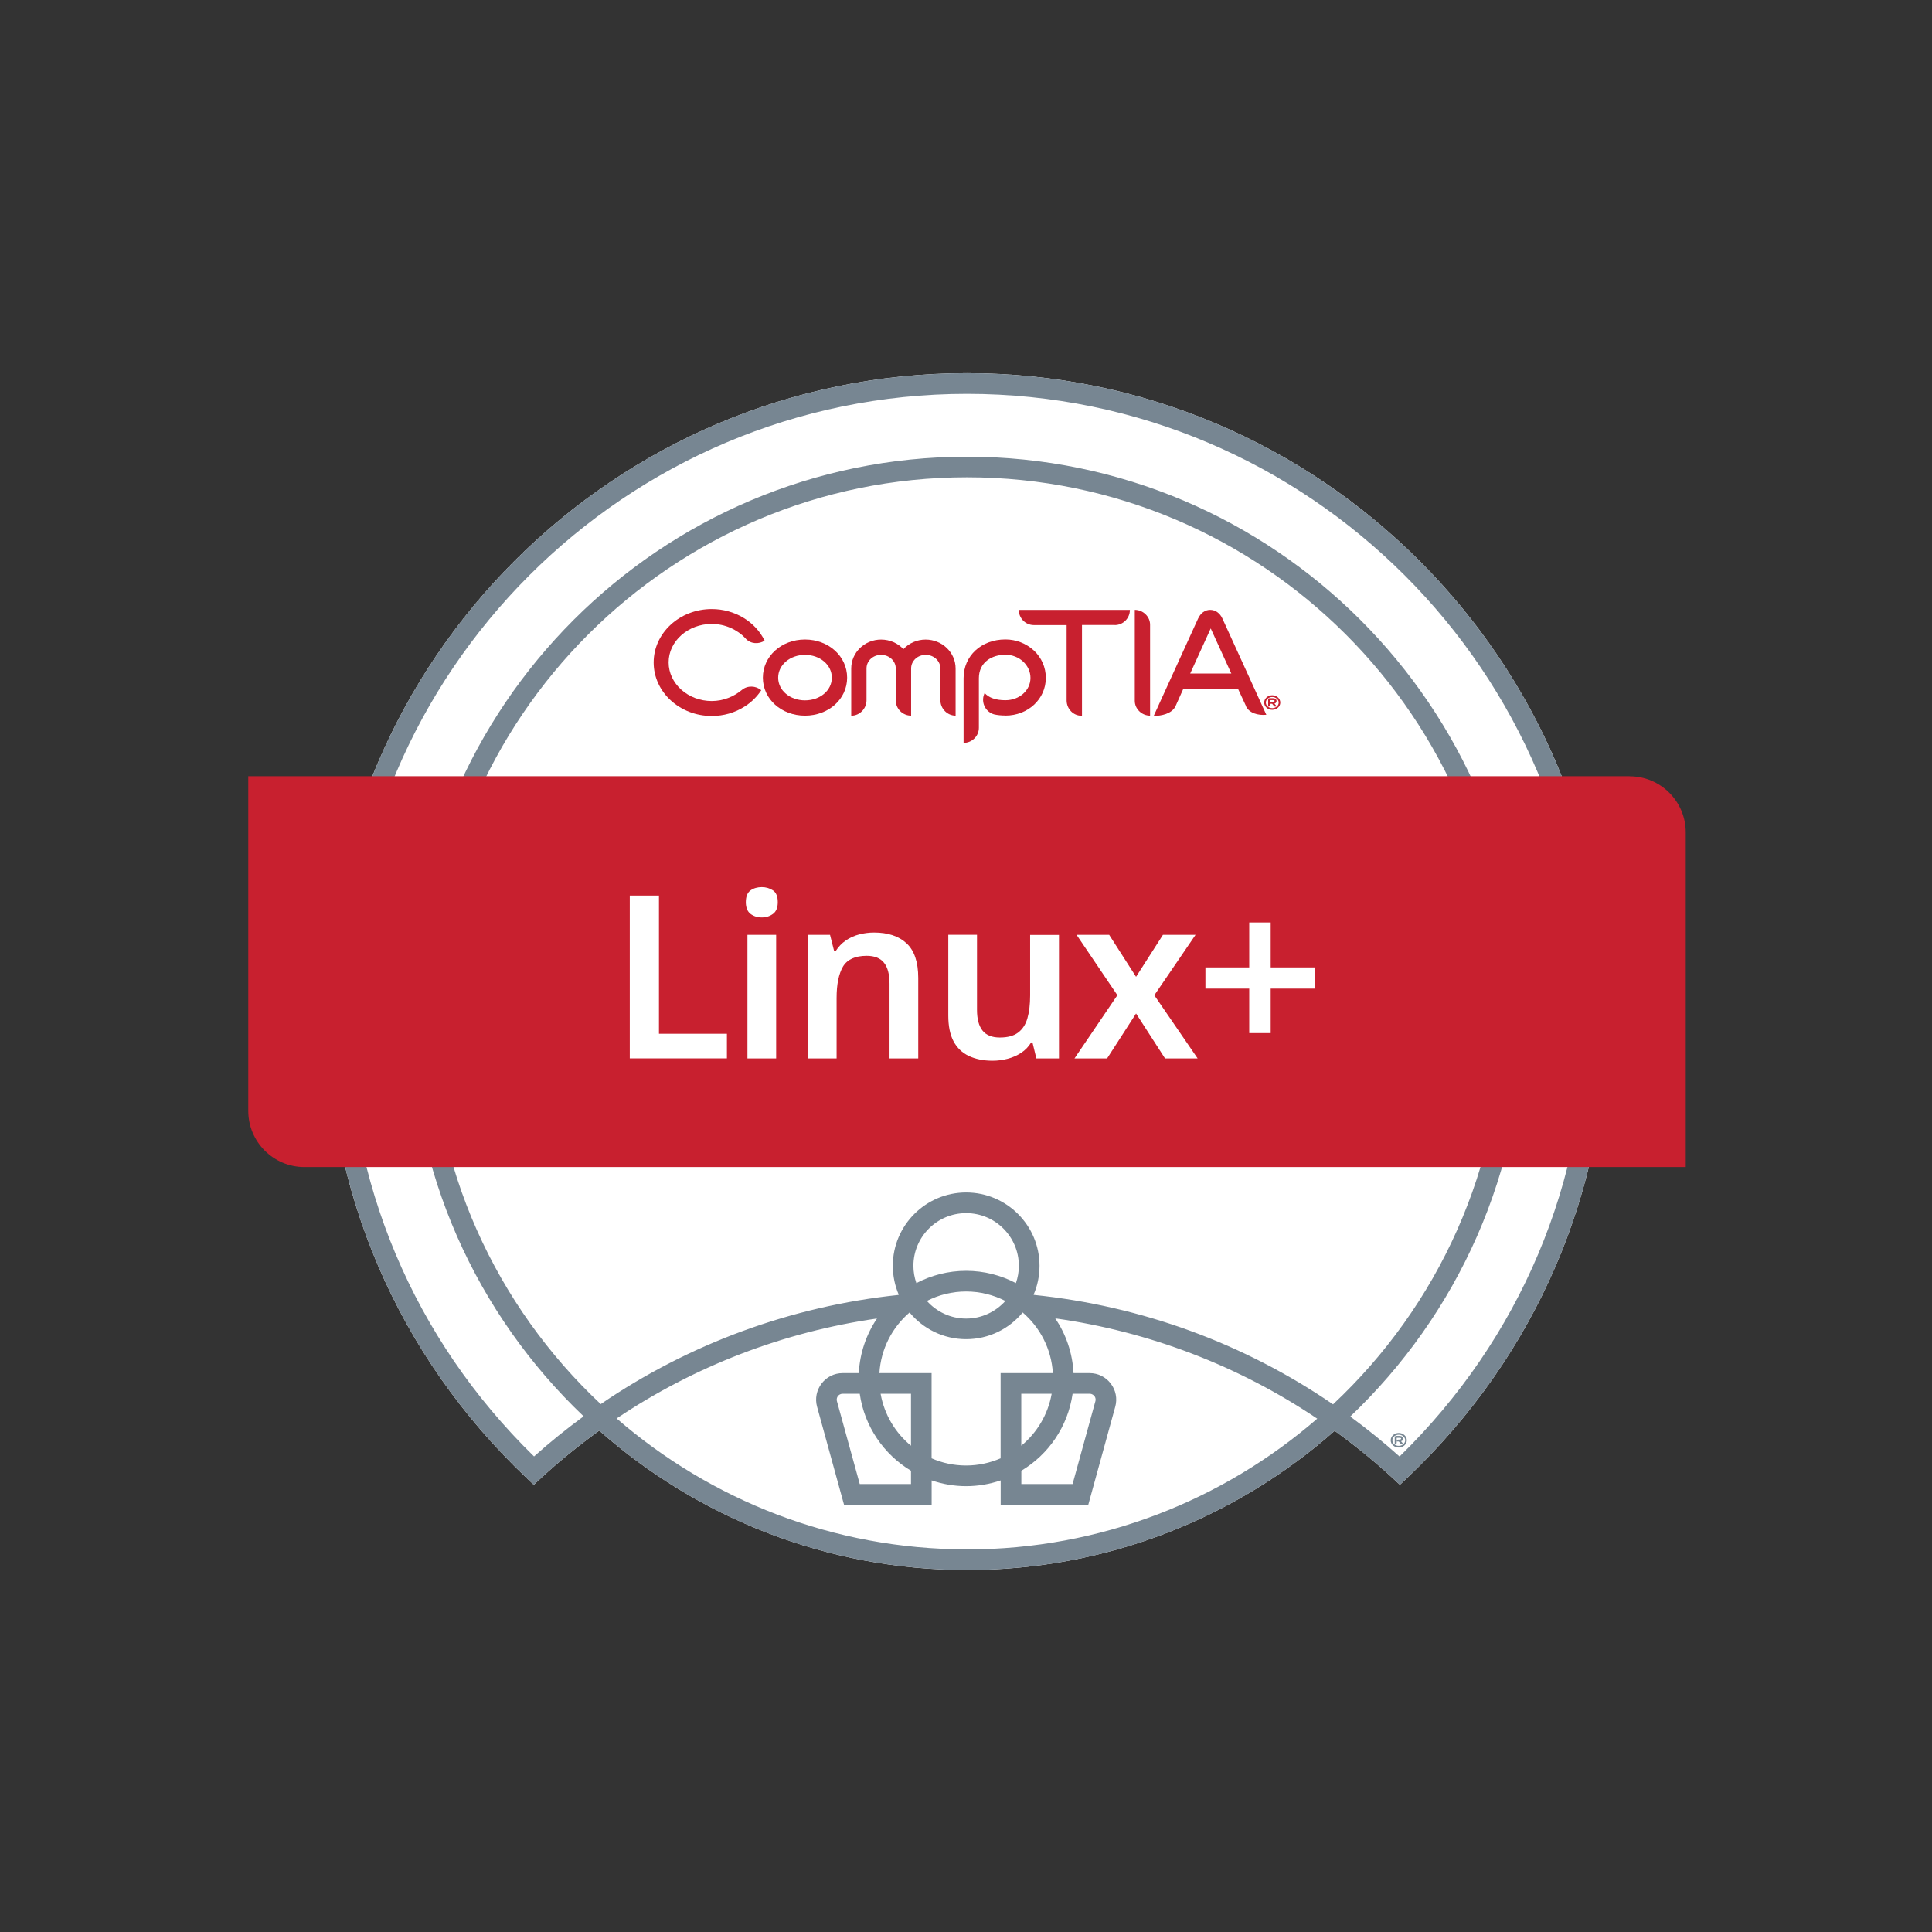 <?xml version="1.0" encoding="UTF-8"?>
<svg id="Layer_1" xmlns="http://www.w3.org/2000/svg" version="1.1" viewBox="0 0 288 288">
  <rect x="0" y="0" width="288" height="288" fill="#333333" stroke="none"/>
  <defs>
    <style>
      .cls-1 {
        fill: #778692;
      }

      .cls-1, .cls-2, .cls-3 {
        stroke-width: 0px;
      }

      .cls-2 {
        fill: #fff;
      }

      .cls-3 {
        fill: #c8202f;
      }
    </style>
  </defs>
  <g id="Linux_">
    <g>
      <g>
        <path class="cls-2" d="M144.15,55.63c-52.62,0-95.43,42.81-95.43,95.43,0,26.46,10.58,51.07,29.8,69.28l1.05.99,1.06-.98c2.76-2.55,5.68-4.9,8.7-7.09,14.63,12.91,33.83,20.78,54.83,20.78s40.17-7.85,54.8-20.75c3,2.17,5.91,4.52,8.66,7.06l1.06.98,1.05-.99c19.26-18.25,29.86-42.85,29.86-69.28,0-52.62-42.81-95.43-95.43-95.43h0Z" />
        <path class="cls-1" d="M208.63,217.12c-2.36-2.12-4.82-4.1-7.35-5.96,15.91-15.13,25.85-36.47,25.85-60.1,0-45.76-37.23-82.98-82.98-82.98s-82.98,37.23-82.98,82.98c0,23.62,9.94,44.95,25.83,60.07-2.55,1.87-5.02,3.85-7.39,5.98-17.94-17.52-27.81-40.92-27.81-66.05,0-50.92,41.43-92.35,92.35-92.35s92.35,41.43,92.35,92.35c0,25.1-9.89,48.5-27.87,66.06h0ZM198.72,209.35c-13.25-9.08-28.53-14.67-44.6-16.32-.01-.01-.03-.02-.04-.04.57-1.32.88-2.77.88-4.3,0-6.03-4.91-10.93-10.94-10.93s-10.93,4.91-10.93,10.93c0,1.53.32,2.98.88,4.3-.02.02-.04.04-.06.05-15.97,1.68-31.19,7.27-44.36,16.27-15.56-14.59-25.3-35.3-25.3-58.26,0-44.06,35.84-79.9,79.9-79.9s79.9,35.84,79.9,79.9c0,22.97-9.76,43.7-25.33,58.29h0ZM135.8,219.24v1.98h-7.64l-3.4-12.35c-.1-.36.05-.63.15-.76.1-.13.32-.34.7-.34h2.55c.7,4.87,3.59,9.04,7.64,11.47h0ZM131.27,207.77h4.53v7.74c-2.34-1.92-3.98-4.64-4.53-7.74h0ZM152.24,215.51v-7.74h4.53c-.55,3.1-2.2,5.82-4.53,7.74h0ZM159.89,207.77h2.55c.38,0,.6.22.7.34.1.13.25.4.15.76l-3.4,12.35h-7.64v-1.98c4.06-2.43,6.94-6.6,7.64-11.47h0ZM144.02,199.63c3.39,0,6.43-1.55,8.43-3.98,2.58,2.22,4.28,5.43,4.5,9.04h-7.79v12.7c-1.58.68-3.32,1.07-5.15,1.07s-3.56-.38-5.14-1.07v-12.7h-7.78c.22-3.61,1.91-6.82,4.5-9.04,2.01,2.43,5.04,3.98,8.43,3.98h0ZM149.87,193.93c-1.44,1.61-3.53,2.63-5.85,2.63s-4.41-1.02-5.85-2.63c1.76-.9,3.74-1.41,5.85-1.41s4.09.52,5.85,1.41h0ZM144.02,189.44c-2.68,0-5.19.67-7.42,1.83-.28-.81-.44-1.67-.44-2.57,0-4.33,3.52-7.86,7.86-7.86s7.86,3.52,7.86,7.86c0,.9-.16,1.76-.44,2.57-2.22-1.16-4.74-1.83-7.42-1.83h0ZM144.15,230.96c-19.96,0-38.21-7.37-52.23-19.51,11.63-7.81,24.88-12.9,38.81-14.9-1.58,2.35-2.56,5.14-2.71,8.14h-2.41c-1.24,0-2.39.57-3.14,1.56-.75.99-1,2.25-.67,3.45l4.02,14.61h13.06v-3.63c1.62.55,3.34.86,5.14.86s3.53-.31,5.15-.86v3.63h13.06l4.02-14.61c.33-1.2.09-2.46-.67-3.45-.75-.99-1.9-1.56-3.14-1.56h-2.41c-.15-3.02-1.14-5.81-2.72-8.16,14.01,1.97,27.34,7.07,39.05,14.95-14.01,12.13-32.26,19.49-52.21,19.49h0ZM144.15,55.63c-52.62,0-95.43,42.81-95.43,95.43,0,26.46,10.58,51.07,29.8,69.28l1.05.99,1.06-.98c2.76-2.55,5.68-4.9,8.7-7.09,14.63,12.91,33.83,20.78,54.83,20.78s40.17-7.85,54.8-20.75c3,2.17,5.91,4.52,8.66,7.06l1.06.98,1.05-.99c19.26-18.25,29.86-42.85,29.86-69.28,0-52.62-42.81-95.43-95.43-95.43h0Z" />
        <path class="cls-1" d="M208.51,215.78c-.66,0-1.2-.48-1.2-1.08s.54-1.09,1.2-1.09,1.2.49,1.2,1.09-.54,1.08-1.2,1.08M208.51,213.87c-.53,0-.95.37-.95.83s.42.83.95.83.96-.37.96-.83-.43-.83-.96-.83M208.96,214.8s-.07.03-.11.04c0,0,.07.09.3.36l-.04.04c-.1.08-.24.07-.32-.03-.25-.3-.28-.33-.28-.33h-.29v-.08c.01-.11.1-.2.22-.2h.14c.1,0,.18-.02.23-.05.04-.02.06-.05.06-.09,0-.04,0-.13-.28-.13h-.39v.75c0,.12-.1.22-.23.22h-.06v-1.04c0-.12.1-.21.22-.21h.46c.52,0,.57.29.57.42,0,.15-.08.27-.2.34" />
        <path class="cls-3" d="M242.92,115.71H37.01v49.89c0,4.61,3.75,8.37,8.37,8.37h205.91v-49.89c0-4.61-3.75-8.36-8.36-8.36h0Z" />
      </g>
      <g>
        <path class="cls-3" d="M120,106.68c-3.52,0-6.28-2.47-6.28-5.66s2.76-5.69,6.28-5.69,6.28,2.5,6.28,5.69-2.76,5.66-6.28,5.66M120,97.62c-2.24,0-4,1.5-4,3.4s1.76,3.38,4,3.38,4-1.47,4-3.38-1.76-3.4-4-3.4" />
        <path class="cls-3" d="M142.46,106.68c-1.26,0-2.28-1.05-2.28-2.33v-4.71c0-1.12-.98-2.02-2.19-2.02s-2.17.9-2.17,2.02v7.04c-1.26,0-2.29-1.02-2.29-2.28v-4.76c0-1.12-.98-2.02-2.19-2.02s-2.17.9-2.17,2.02v4.74c0,1.26-1.02,2.31-2.28,2.31v-7.04c0-2.38,2-4.31,4.45-4.31,1.33,0,2.52.55,3.33,1.43.81-.88,2-1.43,3.31-1.43,2.47,0,4.47,1.93,4.47,4.31v7.04h0Z" />
        <path class="cls-3" d="M149.88,106.66c-.6,0-1.17-.05-1.69-.17-1.19-.33-1.88-1.57-1.57-2.76.04-.14.09-.28.14-.4l.02-.02c.64.72,1.69,1.07,3.09,1.07,2.1,0,3.74-1.47,3.74-3.33s-1.64-3.45-3.74-3.45c-1.98,0-3.95,1.09-3.95,3.5v7.4c0,1.24-1.04,2.24-2.28,2.24v-9.64c0-3.33,2.62-5.78,6.24-5.78,1.6,0,3.09.6,4.23,1.64,1.15,1.07,1.79,2.52,1.79,4.09,0,3.14-2.64,5.62-6.02,5.62" />
        <path class="cls-3" d="M166.18,93.17h-4.89v13.52h-.1c-1.21,0-2.19-1.04-2.19-2.28v-11.23h-4.89c-1.24,0-2.24-1.02-2.24-2.26h16.56c0,1.24-1,2.26-2.26,2.26" />
        <path class="cls-3" d="M185.74,105.25l-1.21-2.61h-8.12s-1.2,2.68-1.2,2.68c-.57,1.08-2.07,1.4-3.23,1.4l6.61-14.5c.38-.83,1.04-1.31,1.81-1.31s1.46.48,1.83,1.31l6.54,14.33c-1.23.12-2.57-.25-3.05-1.3M180.67,93.26l-3.25,7.14h6.13l-3.27-7.16.39.02h0Z" />
        <path class="cls-3" d="M111.15,95.17c-1.24-1.31-3.05-2.16-5.05-2.16-3.54,0-6.43,2.57-6.43,5.73,0,3.16,2.88,5.76,6.43,5.76,1.69,0,3.28-.64,4.5-1.66.83-.69,2.07-.64,2.88.05-.62.95-1.45,1.78-2.48,2.43-1.45.93-3.14,1.41-4.9,1.41-4.78,0-8.66-3.57-8.66-7.97s3.88-7.97,8.66-7.97c3.4,0,6.5,1.86,7.88,4.71-.88.57-2.09.5-2.83-.31" />
        <path class="cls-3" d="M189.65,105.81c-.66,0-1.2-.48-1.2-1.08s.54-1.09,1.2-1.09,1.2.49,1.2,1.09-.54,1.08-1.2,1.08M189.65,103.9c-.53,0-.95.37-.95.83s.42.83.95.83.96-.37.96-.83-.43-.83-.96-.83M190.09,104.83s-.07.03-.11.05c0,0,.07.09.3.36l-.04.04c-.1.08-.24.07-.32-.03-.25-.3-.28-.34-.28-.34h-.29v-.08c.01-.11.1-.2.22-.2h.14c.1,0,.18-.02.23-.05.04-.02.06-.05.06-.09,0-.04,0-.13-.28-.13h-.39v.75c0,.12-.1.22-.23.22h-.06v-1.04c0-.12.1-.21.22-.21h.46c.52,0,.57.29.57.42,0,.15-.08.27-.2.34" />
        <path class="cls-3" d="M169.16,90.91v13.56c0,1.21,1.05,2.21,2.28,2.21v-13.56c0-1.21-1.05-2.21-2.28-2.21" />
      </g>
    </g>
    <g>
      <path class="cls-2" d="M93.88,157.78v-24.28h4.35v20.6h10.13v3.67h-14.48Z" />
      <path class="cls-2" d="M113.56,132.24c.63,0,1.19.17,1.67.49.48.33.71.91.71,1.75s-.24,1.4-.71,1.75c-.48.35-1.03.53-1.67.53s-1.22-.18-1.68-.53c-.46-.35-.7-.94-.7-1.75s.23-1.42.7-1.75c.46-.33,1.03-.49,1.68-.49ZM115.7,139.35v18.43h-4.28v-18.43h4.28Z" />
      <path class="cls-2" d="M130.29,139.01c2.06,0,3.68.53,4.84,1.6s1.75,2.79,1.75,5.17v12h-4.28v-11.15c0-1.38-.27-2.42-.82-3.11-.54-.69-1.41-1.04-2.58-1.04-1.72,0-2.9.54-3.54,1.61-.63,1.08-.95,2.64-.95,4.68v9.01h-4.28v-18.43h3.3l.61,2.41h.24c.41-.63.91-1.16,1.5-1.56.59-.41,1.25-.71,1.97-.9.73-.19,1.47-.29,2.24-.29Z" />
      <path class="cls-2" d="M157.86,139.35v18.43h-3.37l-.58-2.38h-.2c-.39.63-.88,1.15-1.5,1.55-.61.4-1.28.69-2.01.88-.73.19-1.47.29-2.24.29-1.36,0-2.54-.24-3.54-.71-1-.48-1.76-1.21-2.28-2.19-.52-.99-.78-2.26-.78-3.83v-12.04h4.28v11.19c0,1.36.27,2.39.82,3.08.54.69,1.41,1.04,2.58,1.04s2.06-.24,2.72-.73c.66-.49,1.12-1.2,1.39-2.12.27-.93.41-2.07.41-3.43v-9.01h4.28Z" />
      <path class="cls-2" d="M166.57,148.36l-6.09-9.01h4.86l4.01,6.26,4.01-6.26h4.86l-6.15,9.01,6.46,9.42h-4.86l-4.32-6.7-4.32,6.7h-4.86l6.39-9.42Z" />
      <path class="cls-2" d="M189.42,144.21h6.56v3.16h-6.56v6.63h-3.2v-6.63h-6.53v-3.16h6.53v-6.7h3.2v6.7Z" />
    </g>
  </g>
</svg>